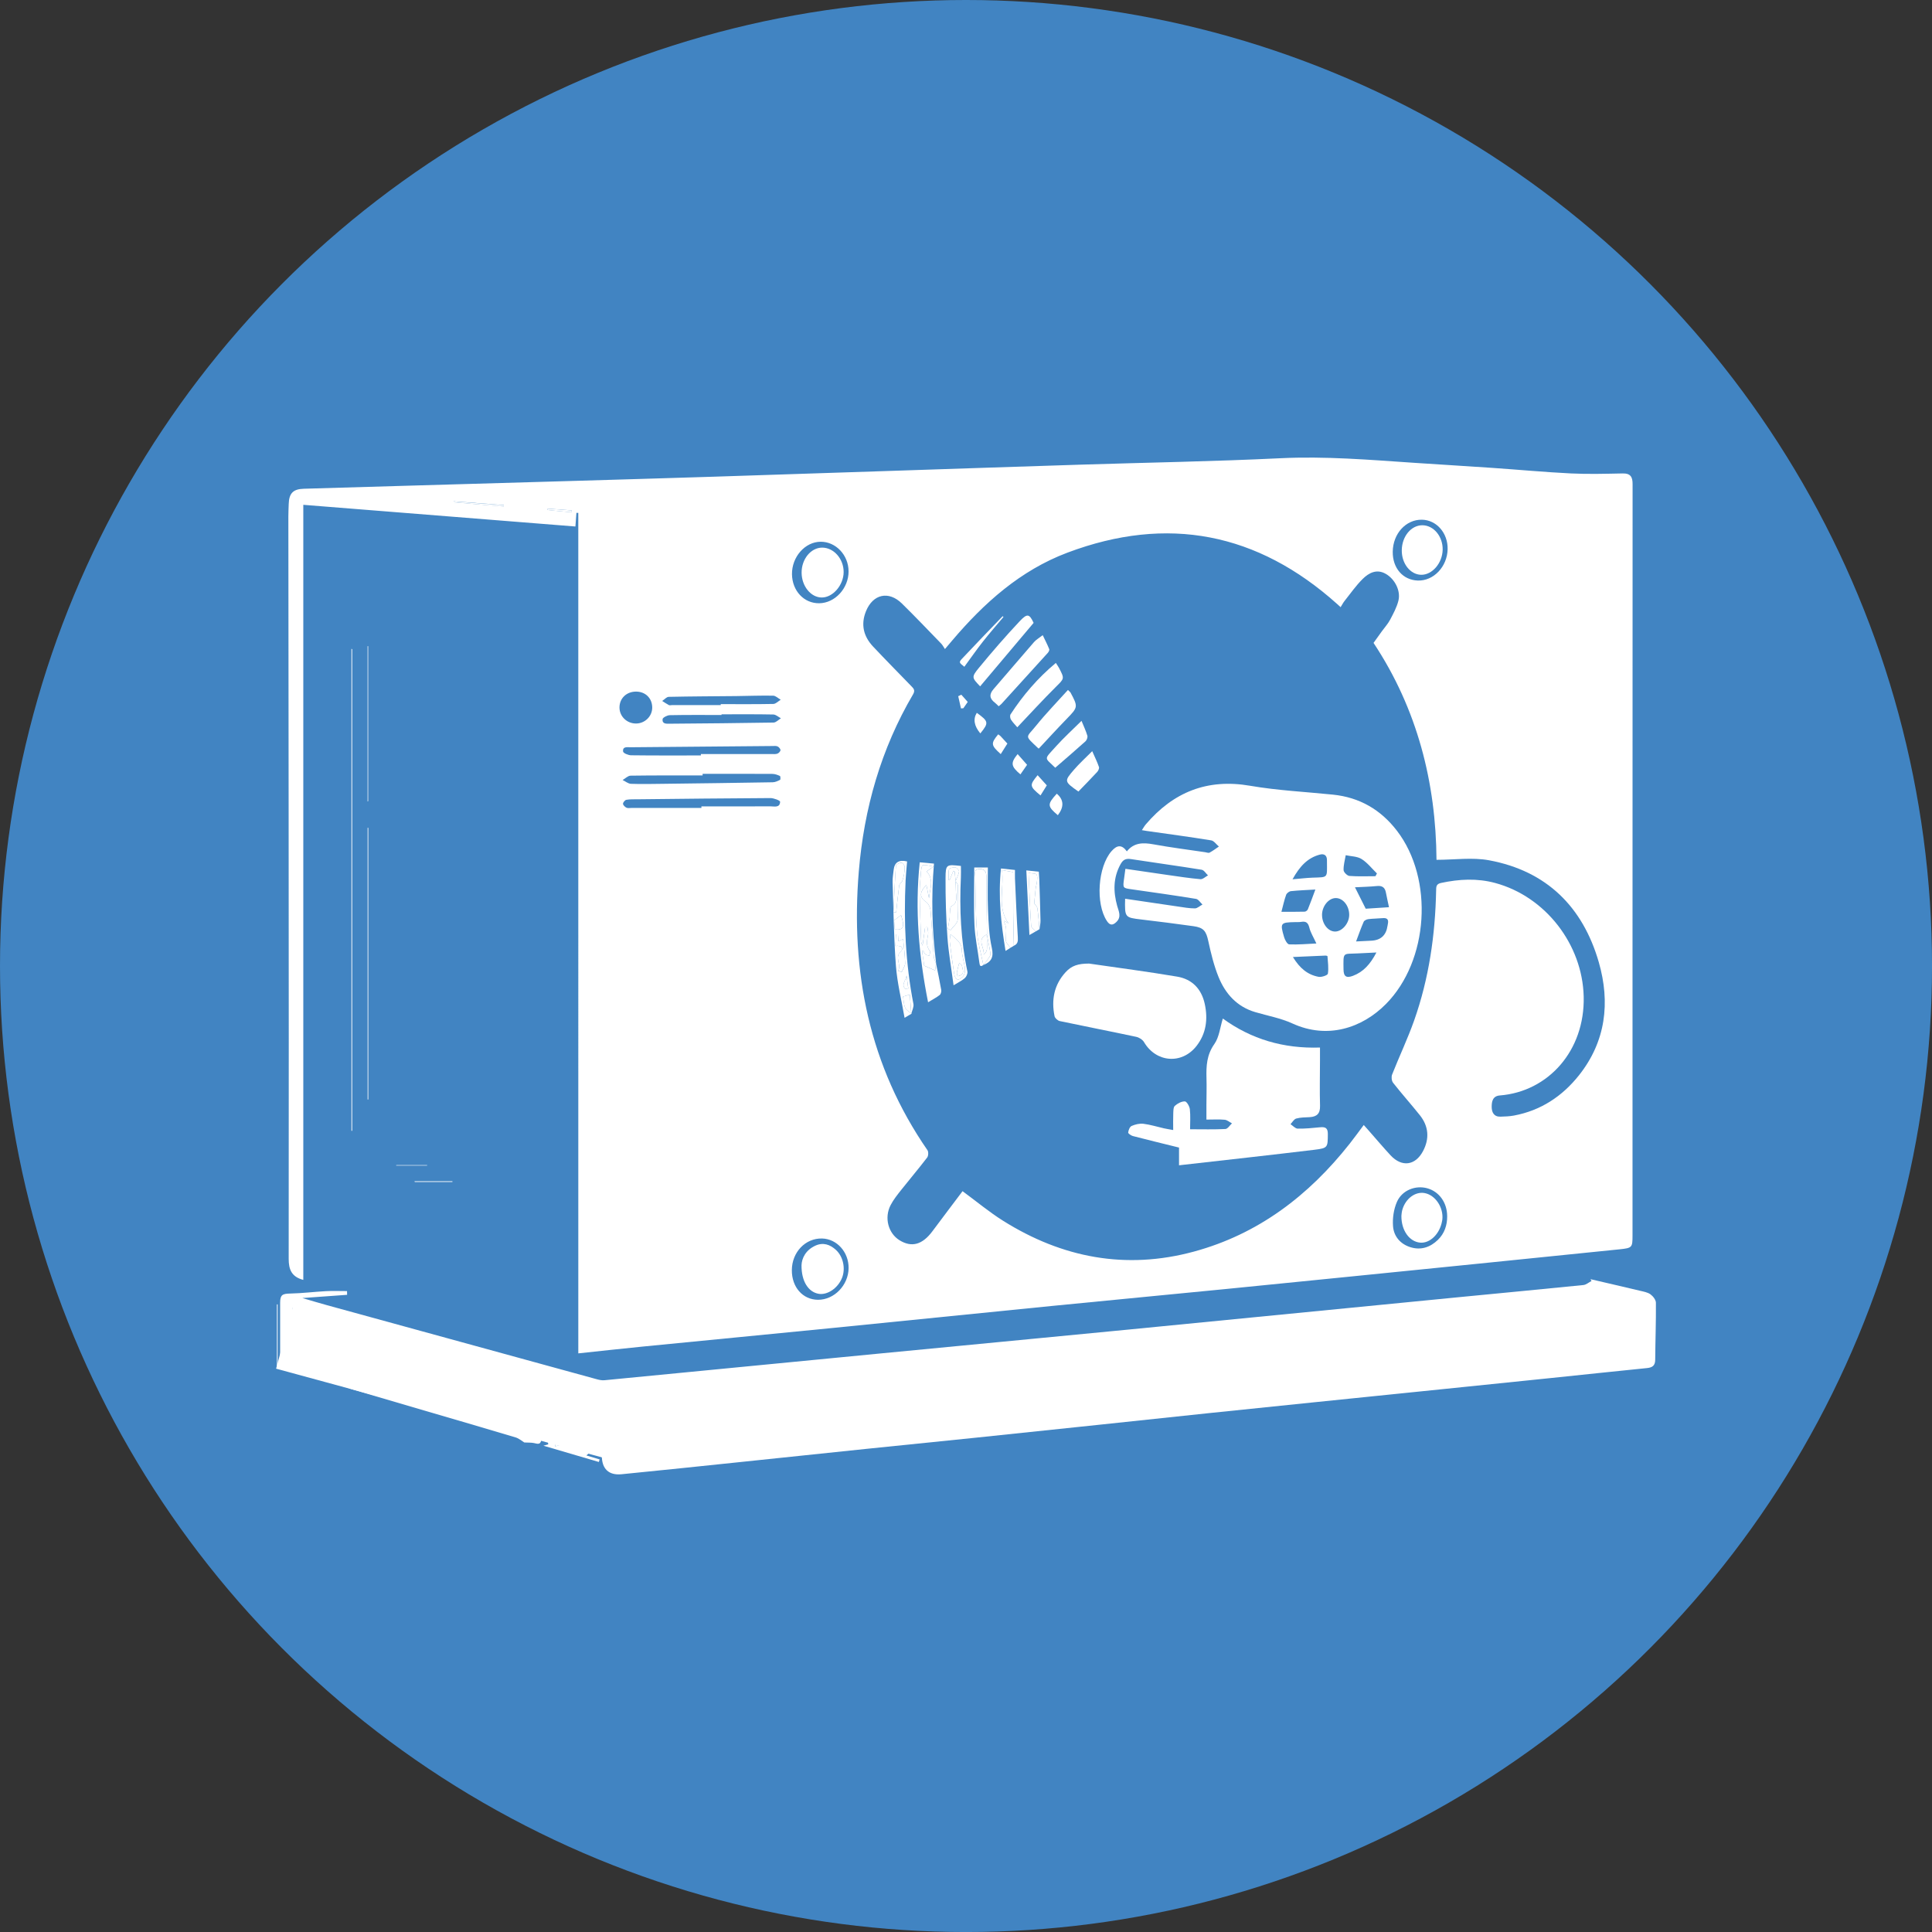 <svg xmlns="http://www.w3.org/2000/svg" id="Layer_2" data-name="Layer 2" viewBox="0 0 825.09 825.09"><rect x="0" y="0" width="825.09" height="825.09" fill="#333333" stroke="none"/><defs><style>      .cls-1 {        fill: #fff;      }      .cls-2 {        fill: #4184c2;      }    </style></defs><g id="Layer_1-2" data-name="Layer 1"><circle class="cls-2" cx="412.55" cy="412.55" r="412.55"></circle><g><path class="cls-1" d="m246.17,219.02c-.13,1.77-.26,3.54-.43,5.83-38.68-3.08-77.2-6.15-116.21-9.26v331.01c-5.04-1.32-6.24-4.48-6.24-8.98.07-62.61.02-125.22-.02-187.83-.03-43.02-.09-86.04-.12-129.06,0-1.82.09-3.64.15-5.45.14-4.6,1.85-6.41,6.42-6.55,14.32-.45,28.65-.85,42.97-1.26,23.2-.67,46.4-1.33,69.61-2.01,20.96-.62,41.91-1.22,62.87-1.89,26.41-.84,52.82-1.73,79.23-2.6,25.66-.85,51.32-1.72,76.98-2.53,28.44-.9,56.9-1.36,85.31-2.74,19.22-.94,38.25.67,57.35,1.96,11.1.75,22.2,1.39,33.3,2.16,11.2.77,22.38,1.82,33.59,2.37,7.36.36,14.75.14,22.13,0,3.38-.06,4.17,1.64,4.16,4.58-.03,64.21-.03,128.43-.03,192.64,0,42.7,0,85.41,0,128.11,0,5.24-.1,5.46-5.53,6.02-19.89,2.05-39.79,4.07-59.69,6.07-35.87,3.61-71.73,7.24-107.6,10.8-25.12,2.49-50.26,4.85-75.38,7.34-30.76,3.05-61.52,6.21-92.28,9.27-27.35,2.72-54.72,5.34-82.07,8.04-9.03.89-18.05,1.9-27.67,2.92V219.04c-.27,0-.54-.01-.8-.02Zm164.88,289.67c5.93,4.36,11.37,8.91,17.32,12.65,25.24,15.85,52.44,21.04,81.44,13.19,27.56-7.46,49.13-23.96,66.63-46.14,2.02-2.56,3.92-5.21,5.97-7.94.84.94,1.48,1.65,2.11,2.37,3.11,3.53,6.15,7.14,9.35,10.59,4.77,5.13,10.56,4.41,13.85-1.8,2.8-5.3,2.45-10.57-1.34-15.33-3.74-4.68-7.74-9.15-11.44-13.86-.64-.81-.81-2.53-.42-3.52,3.06-7.75,6.66-15.3,9.43-23.14,6.32-17.91,8.99-36.5,9.37-55.44.03-1.54-.04-2.79,2.08-3.24,7.75-1.66,15.43-2.08,23.17.02,21.48,5.81,37.23,26.25,37.77,48.49.56,23.17-15.19,40.61-35.81,42.24-3.06.24-3.49,2.59-3.48,4.86,0,2.28.9,4.28,3.74,4.2,1.92-.06,3.86-.12,5.74-.47,11.47-2.13,20.64-8.21,27.78-17.18,11.51-14.49,13.43-31.12,8.48-48.31-6.82-23.64-22.29-38.97-46.85-43.53-7.17-1.33-14.79-.2-22.46-.2-.23-32.91-8.17-64.41-26.89-92.64,1.31-1.83,2.42-3.39,3.55-4.95,1.19-1.65,2.6-3.18,3.54-4.96,1.38-2.62,2.84-5.31,3.54-8.15,1.04-4.21-1.52-9.22-5.45-11.45-3.87-2.19-7.21-.39-9.85,2.23-2.85,2.83-5.17,6.18-7.69,9.34-.62.78-1.08,1.69-1.7,2.68-.68-.61-1.06-.97-1.45-1.32-34-30.49-72.49-38.06-115.25-21.95-20.04,7.55-35.56,21.45-49.23,37.56-.86,1.02-1.73,2.04-3.05,3.6-.69-1.03-1.03-1.73-1.55-2.27-5.59-5.76-11.12-11.58-16.85-17.2-5.64-5.52-12.34-4.01-15.31,3.29-2.31,5.67-1.08,10.75,3.01,15.1,5.35,5.69,10.85,11.24,16.28,16.86.96.99,1.85,1.77.83,3.51-13.74,23.39-20.98,48.85-23.2,75.72-3.55,42.89,4.47,83.04,29.33,119.01.49.71.4,2.45-.14,3.15-3.58,4.67-7.39,9.16-11.04,13.77-1.65,2.09-3.36,4.21-4.57,6.55-2.8,5.42-.98,12.05,3.85,15.01,5.17,3.17,9.73,1.89,14.01-3.86,4.34-5.83,8.73-11.62,12.88-17.13Zm-110.99-178.24c0,.24,0,.48,0,.72-10.25,0-20.51-.06-30.76.09-1.14.02-2.27,1.21-3.4,1.86,1.18.56,2.35,1.57,3.55,1.62,4.59.17,9.18.05,13.78,0,15.59-.19,31.19-.39,46.78-.66,1.07-.02,2.17-.54,3.14-1.04.22-.12.18-1.54-.07-1.65-1.01-.46-2.14-.88-3.22-.88-9.93-.06-19.86-.04-29.8-.04Zm-.51,14.58c0-.22,0-.44,0-.65,9.83,0,19.66.02,29.48-.02,1.68,0,4.06.73,4.13-1.98.01-.5-2.7-1.56-4.15-1.55-18.91.09-37.82.32-56.72.52-1.6.02-3.23-.06-4.79.22-.6.11-1.44,1.1-1.43,1.68,0,.59.82,1.38,1.47,1.69.61.3,1.47.1,2.21.1,9.93,0,19.87,0,29.8,0Zm-.23-22.41c0-.2,0-.4,0-.6,10.05,0,20.09,0,30.14,0,.85,0,1.77.12,2.53-.16.58-.21,1.31-.97,1.32-1.5.02-.53-.66-1.31-1.22-1.58-.62-.3-1.46-.19-2.2-.18-20.2.17-40.4.34-60.6.53-1.42.01-3.47-.44-3.18,1.84.09.69,2.19,1.57,3.39,1.59,9.94.13,19.88.07,29.82.07Zm63.07-78.65c-.02-6.9-5.42-12.63-11.89-12.61-6.67.01-12.37,6.46-12.27,13.88.1,7.09,5.12,12.46,11.61,12.39,6.77-.07,12.58-6.38,12.56-13.66Zm.02,297.63c.08-6.87-4.99-12.53-11.36-12.68-7.1-.16-12.83,5.84-12.88,13.5-.05,7.29,4.65,12.62,11.15,12.67,6.93.05,13-6.21,13.09-13.5Zm255.62-22.26c-.02-5.73-3.41-10.46-8.5-11.87-4.97-1.38-10.75.79-12.95,5.81-1.38,3.16-1.94,7.01-1.66,10.46.34,4.25,3.08,7.51,7.35,8.87,4.51,1.44,8.52.08,11.8-3.1,2.8-2.72,4.01-6.25,3.97-10.18Zm.2-284.8c.15-6.9-4.75-12.5-11-12.59-6.82-.1-12.32,5.92-12.44,13.62-.11,7.03,4.31,12.14,10.69,12.36,6.75.23,12.59-5.91,12.75-13.39Zm-310.09,70.52c0,.1,0,.19,0,.29-7.37,0-14.74-.07-22.1.08-1.09.02-3.01,1.01-3.08,1.7-.22,2.16,1.7,1.95,3.19,1.94,14.74-.13,29.47-.23,44.21-.49,1.06-.02,2.09-1.18,3.14-1.82-1.08-.57-2.15-1.6-3.24-1.62-7.37-.15-14.74-.08-22.1-.08Zm-.34-3.93c0-.14,0-.28,0-.42,7.49,0,14.98.07,22.46-.08,1.06-.02,2.1-1.16,3.16-1.79-1.08-.61-2.15-1.72-3.24-1.74-5.24-.1-10.48.11-15.72.17-9.63.1-19.26.12-28.88.33-.94.02-1.85,1.15-2.78,1.76.96.6,1.88,1.25,2.88,1.77.33.17.84,0,1.27,0,6.95,0,13.91,0,20.86,0Zm-36.32-5.77c-4.03.07-6.96,2.97-6.92,6.86.04,3.78,3.2,6.8,7.1,6.77,3.84-.03,6.96-3.18,6.88-6.95-.08-3.97-3.02-6.75-7.06-6.68Zm-56.33-79.05l.04-.61c-7.15-.53-14.29-1.07-21.44-1.6l-.03.42c7.14.59,14.28,1.19,21.42,1.78Zm18.75.91c-.02.19-.03.38-.05.58,1.72.17,3.45.35,5.17.51,1.71.16,3.43.31,5.14.46.02-.27.03-.54.05-.81-3.44-.25-6.87-.49-10.31-.74Z"></path><path class="cls-1" d="m172.13,571.71c-6.26-1.76-12.52-3.52-18.79-5.27l.09.07c-9.43-2.65-18.86-5.3-28.43-7.99v26.94c-4.43-.1-5.35-.95-5.36-5.32-.03-7.92-.03-15.84,0-23.76.01-3.4.95-3.88,4.27-3.95,5.09-.1,10.17-.75,15.26-1.02,3-.16,6.02-.03,9.03-.03.01.53.03,1.06.04,1.59-6.24.45-12.49.9-19.12,1.38,3.7,1.08,7.13,2.12,10.59,3.07,38.43,10.56,76.87,21.12,115.32,31.65,1,.27,2.1.48,3.12.38,38.96-3.76,77.92-7.57,116.88-11.34,35.45-3.43,70.9-6.79,106.35-10.24,47.26-4.6,94.52-9.28,141.79-13.9,17.67-1.73,35.35-3.38,53.01-5.17,1.21-.12,2.33-1.13,3.49-1.72l-.4-.78c7.03,1.64,14.06,3.25,21.08,4.93,1.55.37,3.27.65,4.5,1.53,1.1.79,2.32,2.36,2.33,3.6.07,8.12-.24,16.25-.3,24.37-.02,2.52-1.25,3.31-3.52,3.53-13.83,1.39-27.65,2.87-41.47,4.3-15.53,1.61-31.05,3.19-46.58,4.78-17.97,1.84-35.94,3.67-53.91,5.51-15.21,1.56-30.41,3.11-45.61,4.7-15.41,1.61-30.82,3.28-46.24,4.9-17.64,1.86-35.29,3.72-52.94,5.55-15.63,1.62-31.26,3.17-46.89,4.79-17.75,1.84-35.5,3.73-53.26,5.57-17.01,1.77-34.02,3.57-51.04,5.24-5.47.54-8.41-2.35-8.4-7.89.02-8.13.04-16.27.2-24.4.04-1.86-.53-2.71-2.34-3.09-2.82-.59-5.59-1.38-8.38-2.09,0,0,.1.07.1.07-14.98-4.2-29.94-8.44-44.93-12.59-9.86-2.73-19.76-5.34-29.64-8,0,0,.11.08.11.08Z"></path><path class="cls-1" d="m211.4,591.67c1.73-4.75,5.8-6.86,10.51-5.51,5.75,1.64,11.52,3.2,17.26,4.85.67.19,1.23.76,1.84,1.16-.16.34-.33.68-.49,1.01-2.71-.89-5.5-1.59-8.1-2.74-1.89-.84-3.45-1.08-4.01,1.11-.33,1.28.34,2.81.57,4.23.3-.06.6-.13.89-.19.43-1.34.85-2.68,1.53-4.82.56,1.24,1.18,1.97,1.01,2.33-1.66,3.52.94,4.92,3.01,6.8.85.77,1.22,2.24,1.4,3.46.04.28-1.57.81-2.6,1.31-.1,2.68,2.04,4.55,6.74,5.46-.73.25-1.44.52-2.16.78,2.02,2-.8,2.48-1.16,3.73-.27.93-.38,1.9-.6,3.05,1.56-.39,2.62-.75,3.71-.91,1.71-.26,3.44-.4,5.17-.55.38-.03.83,0,1.14.18,2.22,1.3,6.51.38,7.98-1.75l-.13-.03.12-.09c.52,2.31,1.03,4.63,1.55,6.94l-1.45.14c.09-1.18.18-2.36.34-4.54-2.12,1.89-3.6,3.2-5.04,4.49,1.77.53,3.71,1.12,5.65,1.7l-.33,1.09c-7.59-2.23-15.18-4.46-23.67-6.95,1.32-.37,1.79-.49,2.05-.57-.35-2.68-.71-5.36-1.06-8.04-.13-.07-.26-.13-.39-.2-.51,2.06-1.18,4.1-1.48,6.19-.35,2.48-1.78,1.75-3.27,1.47-1.12-.21-2.28-.14-4.02-.23-.84-.5-2.2-1.71-3.79-2.19-12.79-3.85-25.61-7.55-38.43-11.31-10.65-3.12-21.3-6.26-32.87-9.66,2.24-.79,3.63-1.29,5.04-1.79-.9-1.75-.95-1.19-2.24-1.31-1.22-.11-3.01-1.38-3.33-2.49-.55-1.91-.15-4.1-.15-5.84,3.46-1.68,6.7-3.26,10.41-5.06-.36,3.48-.52,5.94-.9,8.36-.14.86-.74,1.68-1.23,2.45-.46.74-1.04,1.4-1.57,2.1.88.59,1.75,1.17,2.47,1.65,1.68-2.23,3.05-4.05,5.05-6.71,1.15,1.67,2.31,2.86,2.87,4.28.84,2.1.95,4.67,5.01,3.68-.88,1.5-1.34,2.28-1.81,3.08,3.47,1.81,6.92,3.62,10.37,5.42.27-.41.55-.82.82-1.23-1.33-1.15-2.65-2.3-4.56-3.96,3.63.28,6.79-.67,8.26,3.55.28-.19.56-.37.84-.56.34-1.4.68-2.81,1.15-4.76.6,1.38,1.05,2.42,1.59,3.67,1.86-.47,3.67-1,5.52-1.29.17-.03,1.02,1.64.8,2.23-.66,1.7-.55,2.5,1.47,2.89,3.13.61,6.21,1.52,9.29,2.61,1.01-1.07,1.94-2.35,4.2-.89,1.37.88,6.03-4.02,6.2-6.27.04-.5,0-1,0-1.69,2.02.86,3.8,1.62,5.52,2.36-.55,1.82-.86,3.38-1.52,4.77-.3.63-1.22,1.15-1.97,1.36-2.51.7-5.05,1.28-7.6,1.8-1.3.26-2.64.29-3.93.97,3.8-.52,7.41,3.14,11.36.22,1.18-.87,3.04-.82,4.47-1.92,2.24.16,4.48.31,6.9.48v2.61c-3.64.22-4.39.98-3.35,3.36,1.26-1.84,6.91.08,3.98-5.31.63.6,1.25,1.21,1.88,1.81.8-1.71,1.68-3.38,2.34-5.14.2-.54-.05-1.52-.46-1.93-.41-.41-1.49-.71-1.92-.45-1.58.95-3.02,2.14-4.44,3.19-1.39-.87-2.63-1.64-4.3-2.68,1.38-.7,2.51-1.28,4.13-2.11-1.86-1.11-3.54-1.94-5.03-3.05-.91-.68-1.51-1.77-2.25-2.68,1.01-.42,2.02-.83,3.81-1.57-1.58-.72-2.93-1.33-3.93-1.78-2.15,2.01-4.11,3.83-6.07,5.66-.21-1.09-.42-2.18-.63-3.27Zm13.34-1.72l-.98.46c-.16,1.19-.33,2.37-.5,3.64,1.05.35,1.98.65,3.35,1.1-.75-2.09-1.31-3.65-1.87-5.2Zm-32.67,13.71c-1.15-1.94-1.96-3.32-2.78-4.7-.23.15-.47.3-.7.46.9,1.36-.99,4.34,3.48,4.25Z"></path><path class="cls-1" d="m133.56,577.13c1.91.17,2.72,1.08,2.5,3.1-.09.82.56,1.72.87,2.58,0,0-.06-.18-.06-.18,1.03,3.24,4.17,3.89,7.81,1.61.29.75.59,1.51.87,2.25-1.97,1.48-6.28-1.23-5.75,3.6-3.42-.93-6.84-1.86-10.26-2.79.03-.24.06-.49.1-.73h5.44c0-.25,0-.51-.01-.76-3.09-.85-6.18-1.7-9.23-2.53v-22.97c.22-.04.43-.07.65-.11.27.97.42,1.99.85,2.89.55,1.14,1.36,2.15,1.98,3.25.41.73,1,1.56.92,2.27-.05.42-1.26.7-2.68,1.4.4,1.73,1.11,4.04,1.42,6.41.16,1.23-.38,2.56-.73,4.56,2.06-1.5,3.72-2.71,5.38-3.92,0,0-.07.08-.07.08Z"></path><path class="cls-1" d="m176.16,584.01c-.63-.54-1.19-1.21-1.9-1.6-1.66-.9-2.47-1.83.03-3.45-2.7-.3-3.91.09-3.32,2.64.11.47-.59,1.13-.91,1.69-.43-.5-1.32-1.2-1.21-1.48,1.56-3.66-1.43-5.58-2.94-8.06-.58-.96-1.17-1.91-1.88-3.06,2.96.37,5.54.7,8.11,1.01,0,0-.11-.08-.11-.08,2.11.8,4.22,1.64,6.36,2.4,1.9.67,3.92,1.15,3.96,3.75-.79-.43-1.59-.86-2.38-1.29-.4,1.7-.9,3.4-1.11,5.12-.03.25,1.41,1.09,1.93.92,1.55-.51,4.02-.28,3.48-3.16-.2,1.83-.51,3.65-.58,5.49-.07,1.68,0,3.39.23,5.05.28,2.06-.24,3.47-2.58,4.3v-5.71l-.09.04c1.79-2.65,1.31-3.93-1.73-4.4-1.13-.17-2.29-.14-3.43-.2,0,0,.09.06.09.06Z"></path><path class="cls-1" d="m150.4,277.24v205.68c-.1,0-.2,0-.31,0v-205.83c.1.05.2.1.31.15Z"></path><path class="cls-1" d="m255.03,614.54s-.12.09-.12.09c-.14,0-.28-.02-.41-.07.1-1.73.2-3.47.3-5.2.07-1.23.17-2.47.21-3.7.04-1.09.03-2.18.04-3.27-1.15.05-2.4-.17-3.43.21-2.29.84-3.29.28-3.21-2.02.04-.93-.19-1.87-.3-2.81-.88.57-1.77,1.13-2.65,1.7-.43.28-.86.58-1.29.87-.4-.3-.81-.6-1.21-.89,1.14-2.44.81-5.62,3.64-7.2,0,0-.1-.07-.11-.08,1.87,1.18,3.76,2.37,5.87,3.71,3.54-1.29,3.91-1.02,3.9,3.22,0,4.03.09,8.07-.06,12.1-.04,1.13-.76,2.24-1.17,3.36Z"></path><path class="cls-1" d="m157,469.55v-116.01c.09,0,.19,0,.28,0v116.01h-.28Z"></path><path class="cls-1" d="m255.05,614.66c-1.48,2.13-5.76,3.05-7.98,1.75-.31-.18-.76-.22-1.14-.18-1.73.15-3.46.29-5.17.55-1.09.16-2.15.52-3.71.91.22-1.15.33-2.12.6-3.05.36-1.25,3.18-1.73,1.16-3.73.72-.26,1.43-.53,2.16-.78,1.92.8,3.84,1.6,5.75,2.39,2.36,2.34,5.16,2.96,8.32,2.14Z"></path><path class="cls-1" d="m255.05,614.66c-3.17.82-5.97.2-8.32-2.14.93.09,1.86.17,2.57.24.27-1.39.51-2.61.67-3.42-3.02-4.45-7.72-1.5-11.52-2.45-.02-.47-.05-.93-.07-1.4,1.08-.17,2.19-.25,3.25-.53.92-.25,1.77-.73,2.65-1.1,0,0-.09.08-.09.08.83.18,1.65.35,2.48.55,5.42,1.31,5.34,1.33,6.1,6.72.16,1.18,1.16,2.24,1.77,3.35.13.06.27.08.41.07,0,0,.13.03.13.03Z"></path><path class="cls-1" d="m187.31,576.52c4.34,1.2,8.69,2.4,12.54,3.46-.08,1.36-.21,2.34-.18,3.31.06,1.71-.17,2.79-2.34,1.92-1.07-.43-2.33-.37-3.86-.58.29-1.73.6-3.5.9-5.28-.2-.1-.39-.21-.59-.31-.8,1.09-1.6,2.18-3.1,4.21.91-4.1-.29-5.92-3.88-5.79.17-.31.34-.63.51-.94Z"></path><path class="cls-1" d="m156.99,342.29v-66.34c.08,0,.16,0,.24,0v66.2c-.08.05-.16.09-.24.14Z"></path><path class="cls-1" d="m184.27,579.37c.54,2.88-1.93,2.66-3.48,3.16-.52.17-1.96-.67-1.93-.92.22-1.73.71-3.42,1.11-5.12.79.43,1.58.86,2.38,1.29.64.53,1.28,1.06,1.92,1.59Z"></path><path class="cls-1" d="m153.35,566.44c.97.85,2.55,1.56,2.77,2.56.4,1.87.19,3.9-2.54,4.41-.94.18-1.72,1.23-3.4,2.5.7-1.63,1.04-2.46,1.41-3.28.48-1.07.98-2.13,1.47-3.2-1.06-.49-2.13-.97-3.19-1.46,0,0,.07.09.07.09,1.17-.52,2.34-1.03,3.51-1.55,0,0-.1-.08-.1-.08Z"></path><path class="cls-1" d="m211.4,591.67c.21,1.09.42,2.18.63,3.27,0,0,.1-.09.1-.09-2.27.65-4.55,1.29-6.82,1.94.11-1.36.21-2.73.32-4.09.81.16,1.71.15,2.41.51,1.91.98,3.06.61,3.45-1.58l-.09.04Z"></path><path class="cls-1" d="m149.87,567.98c-.4.31-.96.97-1.19.87-3.31-1.44-6.58-2.98-9.74-4.84,3.28.84,7.3-.58,9.56,3.43.2.36.94.42,1.44.63,0,0-.07-.08-.07-.08Z"></path><path class="cls-1" d="m118.58,557.05v26.52c-.11,0-.21,0-.32,0v-26.52h.32Z"></path><path class="cls-1" d="m205.31,596.79c2.27-.65,4.55-1.29,6.82-1.94.1,1.17.2,2.35.3,3.53-1.01-.04-2.05-.26-3.02-.09-1.25.21-2.45.73-3.96,1.21-.05-.91-.09-1.8-.14-2.7Z"></path><path class="cls-1" d="m208,586.78c-.11,0-.25.04-.31-.01-1.03-.89-2.06-1.8-3.08-2.7,1.05-.7,2.1-1.39,3.12-2.07,1.24,1.4,2.19,2.47,3.26,3.69-1.09.4-2.05.75-3.02,1.12-.01.01.02-.03.02-.03Z"></path><path class="cls-1" d="m242.97,599.43c.4.3.81.6,1.21.89,0,1.2,0,2.4,0,3.6,0,0,.09-.08.09-.08-1.41-.14-2.82-.28-4.18-.41q-.16-5.01,2.89-4Z"></path><path class="cls-1" d="m144.69,584.24c-3.64,2.28-6.78,1.63-7.81-1.61,2.67.3,5.69-1,7.82,1.73v-.12Z"></path><path class="cls-1" d="m197.17,589.43c-1.84.48-3.68.97-5.53,1.42-.16.04-.38-.14-.78-.31.23-2.34,1.66-3.16,3.82-3.01.94.07,1.87.4,2.8.61-.11.43-.21.85-.32,1.28Z"></path><path class="cls-1" d="m133.64,577.06c-1.41-.84-2.82-1.67-4.57-2.71,1.3-1.21,2.18-2.03,3.08-2.86.86.79,1.63,1.5,2.44,2.24-.35,1.17-.68,2.29-1.01,3.41,0,0,.07-.07.07-.07Z"></path><path class="cls-1" d="m211.5,591.63c-.39,2.19-1.54,2.56-3.45,1.58-.71-.36-1.6-.35-2.41-.51.79-1.96,1.57-3.93,2.37-5.9,0-.01-.02.03-.01.02.63.98,1.25,1.97,1.89,3.01-.14.47-.34,1.17-.54,1.87.72-.02,1.44-.04,2.17-.06Z"></path><path class="cls-1" d="m167.64,590.8c.94-1.12,1.33-1.91,1.97-2.29.98-.58,2.13-.88,3.21-1.3.12.57.53,1.43.29,1.67-.85.89-1.85,1.68-2.92,2.28-.41.23-1.16-.14-2.55-.37Z"></path><path class="cls-1" d="m160.65,573.74c1.11,3.04,2.22,6.08,3.33,9.12-.42.15-.84.3-1.26.45-1.09-3.05-2.18-6.09-3.28-9.14.4-.14.8-.29,1.21-.43Z"></path><path class="cls-1" d="m181.33,588.5c-2.26-.82-4.51-1.64-7.45-2.7,1.12-.88,1.7-1.33,2.29-1.79,0,0-.09-.06-.09-.06,1.73.86,3.47,1.72,5.36,2.66-.05.45-.12,1.2-.2,1.94,0,0,.09-.04.09-.04Z"></path><path class="cls-1" d="m144.7,584.36c-2.13-2.73-5.15-1.43-7.82-1.73,0,0,.06.18.06.18,1.04-1.16,2.08-2.31,3.28-3.65,1.63,1.53,3,2.83,4.37,4.13,0,0,0-.18,0-.18.04.42.08.83.12,1.25Z"></path><path class="cls-1" d="m177.01,504.48h16.2c0,.1,0,.19,0,.29h-16.07l-.13-.29Z"></path><path class="cls-1" d="m238.6,599.17c-1.15-.39-2.3-.78-4.2-1.42,1.52-1.05,2.45-1.69,3.71-2.56.5,1.32.91,2.38,1.31,3.44-.27.18-.55.36-.82.54Z"></path><path class="cls-1" d="m182.4,497.79h-13.19c0-.07,0-.14,0-.21h13.19c0,.07,0,.14,0,.21Z"></path><polygon class="cls-1" points="144.58 583.12 144.59 583.3 144.74 583.28 144.58 583.12"></polygon><path class="cls-1" d="m215.14,216.34c-7.14-.59-14.28-1.19-21.42-1.78l.03-.42c7.15.53,14.29,1.07,21.44,1.6l-.04.61Z"></path><path class="cls-1" d="m233.89,217.24c3.44.25,6.87.49,10.31.74-.02.27-.03.54-.05.81-1.71-.15-3.43-.3-5.14-.46-1.73-.16-3.45-.34-5.17-.51.02-.19.03-.38.05-.58Z"></path><path class="cls-1" d="m224.74,589.95c.56,1.56,1.12,3.11,1.87,5.2-1.37-.45-2.3-.76-3.35-1.1.17-1.27.34-2.46.5-3.64l.98-.46Z"></path><path class="cls-1" d="m192.07,603.66c-4.47.09-2.58-2.89-3.48-4.25.23-.15.47-.3.7-.46.82,1.38,1.63,2.76,2.78,4.7Z"></path><path class="cls-1" d="m181.24,588.54c.07-.74.15-1.48.2-1.94-1.89-.94-3.63-1.8-5.36-2.66,1.14.06,2.3.02,3.43.2,3.05.47,3.53,1.75,1.73,4.4Z"></path><path class="cls-1" d="m244.17,603.93c0-1.2,0-2.4,0-3.6.43-.29.85-.59,1.29-.87.88-.57,1.77-1.14,2.65-1.7.11.94.34,1.88.3,2.81-.09,2.3.92,2.86,3.21,2.02,1.03-.38,2.28-.16,3.43-.21-.01,1.09,0,2.18-.04,3.27-.05,1.24-.14,2.47-.21,3.7-.1,1.73-.2,3.47-.3,5.2-.61-1.11-1.6-2.17-1.77-3.35-.76-5.39-.67-5.41-6.1-6.72-.82-.2-1.65-.37-2.48-.55Z"></path><path class="cls-1" d="m480.5,383.82c7.51,1.11,14.99,2.23,22.46,3.31,2.43.35,4.88.82,7.32.81,1.08,0,2.16-1.07,3.25-1.65-.91-.83-1.73-2.24-2.76-2.41-9.07-1.48-18.18-2.77-27.29-4.06-3.99-.56-4-.5-3.43-4.57.17-1.26.34-2.52.57-4.21,6.06.89,12.04,1.78,18.03,2.63,4.66.66,9.31,1.39,14,1.8,1.03.09,2.16-1.05,3.24-1.62-.89-.83-1.69-2.24-2.69-2.41-10.03-1.62-20.1-2.99-30.14-4.54-2.2-.34-3.41.15-4.55,2.24-3.14,5.76-3.08,11.61-1.41,17.7.62,2.27,1.97,4.67-.31,6.89-1.59,1.55-2.81,1.53-4.09-.43-4.89-7.46-3.87-23.09,2.01-29.81,2.41-2.75,4.45-2.79,6.53.1,3.01-3.75,6.89-3.82,11.25-3.02,7.36,1.35,14.79,2.28,22.2,3.38.63.09,1.42.43,1.88.18,1.39-.74,2.66-1.71,3.98-2.6-1.1-.91-2.09-2.45-3.31-2.64-9.18-1.49-18.41-2.72-27.62-4.03-.52-.07-1.04-.17-1.96-.33.64-.96,1.08-1.77,1.66-2.45,11.77-13.79,26.24-19.66,44.54-16.51,11.67,2.01,23.58,2.59,35.38,3.79,11.38,1.16,20.43,6.41,27.36,15.44,15.81,20.61,13.57,55.53-4.72,73.99-10.19,10.29-24.98,15.14-39.91,8.31-5-2.29-10.59-3.29-15.91-4.86-7.81-2.31-12.74-7.82-15.66-15.01-1.99-4.9-3.25-10.15-4.38-15.34-.9-4.17-1.92-5.73-6.29-6.34-7.41-1.04-14.84-1.98-22.27-2.86-7.09-.84-7.14-.84-6.96-8.87Zm84.1,6.94c0,3.76,2.56,7.04,5.53,7.07,3.02.03,6.04-3.47,6.07-7.07.04-3.9-2.63-7.25-5.75-7.23-3.05.02-5.86,3.48-5.86,7.22Zm-2.42,12.17c-1.24-2.7-2.48-4.64-3-6.75-.52-2.13-1.44-2.83-3.49-2.48-.83.14-1.7.08-2.55.1-6.33.13-6.54.35-4.72,6.5.34,1.16,1.37,2.98,2.15,3.01,3.75.16,7.53-.19,11.61-.38Zm-14.93-13.54c3.83,0,6.89.04,9.94-.05.48-.01,1.18-.55,1.36-1.02,1.11-2.72,2.1-5.49,3.2-8.43-3.52.21-7,.33-10.45.69-.75.08-1.79.88-2.04,1.58-.81,2.25-1.31,4.61-2.01,7.23Zm31.41-10.46c1.59,3.18,3.01,6.01,4.59,9.15,2.99-.19,6.24-.4,9.94-.64-.49-2.33-.94-4.27-1.31-6.23-.4-2.16-1.54-3.04-3.8-2.82-3.17.31-6.37.38-9.42.54Zm.48,23.13c2.45-.12,4.46-.23,6.46-.32q6.08-.27,6.96-6.34c.05-.32.11-.63.17-.95.38-1.91-.49-2.51-2.29-2.34-2.02.18-4.06.17-6.07.42-.71.09-1.73.55-1.98,1.12-1.15,2.59-2.07,5.28-3.26,8.42Zm-26.98,6.65c2.97,4.89,6.38,7.61,10.98,8.46,1.26.23,3.84-.66,3.95-1.34.39-2.42-.01-4.98-.17-7.48,0-.11-.57-.27-.87-.25-4.33.17-8.65.37-13.9.61Zm-.16-33.19c3.5-.29,6.02-.61,8.54-.7,6.79-.22,6.18.23,6.16-6.76,0-.21,0-.43,0-.64.04-2.19-1.24-2.94-3.11-2.43-5.26,1.42-8.57,5.08-11.6,10.53Zm35.81,31.26c-3.21.16-5.61.27-8,.39-6.45.32-6.13-.77-6.04,6.86.04,3.02,1.2,3.79,4.09,2.69,4.4-1.68,7.33-4.92,9.95-9.93Zm-.4-32.58c.21-.39.42-.79.63-1.18-2.16-2.1-4.07-4.6-6.56-6.16-1.86-1.17-4.48-1.13-6.77-1.63-.35,2.13-1,4.27-.91,6.38.04.89,1.56,2.4,2.49,2.47,3.68.29,7.41.12,11.11.12Z"></path><path class="cls-1" d="m501.03,482.57c0-2.55-.07-4.76.03-6.96.05-1.15,0-2.73.68-3.34,1.14-1.03,2.85-1.94,4.29-1.9.76.02,1.97,2.08,2.11,3.32.32,2.82.1,5.7.1,8.58,5.32,0,10.21.14,15.09-.11.97-.05,1.87-1.57,2.8-2.41-1.03-.54-2.03-1.44-3.1-1.54-2.42-.23-4.88-.07-7.81-.07,0-1.98,0-4.08,0-6.18.02-3.85.14-7.7.03-11.55-.14-5.14.09-9.92,3.35-14.52,2.09-2.96,2.46-7.15,3.63-10.9,12.08,8.78,25.83,12.9,41.49,12.38,0,1.9,0,3.77,0,5.64-.01,6.42-.17,12.84.02,19.25.1,3.34-1.37,4.66-4.44,4.84-1.92.11-3.9.08-5.72.59-.97.27-1.65,1.57-2.45,2.41,1.02.67,2.03,1.88,3.06,1.9,3.2.06,6.41-.27,9.6-.58,2.25-.22,3.3.33,3.28,2.9-.05,5.65.06,6.01-5.64,6.7-19.18,2.32-38.38,4.42-57.91,6.64v-7.57c-6.72-1.66-13.22-3.24-19.7-4.92-.79-.21-2.06-1.07-2.01-1.52.11-1.01.68-2.45,1.46-2.79,1.54-.67,3.4-1.13,5.04-.93,2.95.36,5.84,1.28,8.76,1.94,1.12.25,2.26.42,3.97.73Z"></path><path class="cls-1" d="m465.04,411.5c12.57,1.83,25.18,3.47,37.7,5.59,6.36,1.07,10.38,5.24,11.77,11.65,1.4,6.47.64,12.61-3.51,17.94-6.26,8.03-17.29,7.11-22.43-1.63-.62-1.06-2.11-2-3.35-2.26-10.86-2.32-21.77-4.43-32.63-6.73-.88-.19-2.06-1.25-2.23-2.09-1.42-6.97-.21-13.4,4.73-18.79,2.56-2.8,5.35-3.66,9.95-3.67Z"></path><path class="cls-1" d="m426.5,301.61c-.66-.62-1.09-1.11-1.59-1.49-2.33-1.74-2.55-3.59-.6-5.83,5.79-6.68,11.49-13.43,17.3-20.1.88-1.01,2.12-1.7,3.7-2.93,1.06,2.23,2.02,4.06,2.78,5.97.16.4-.25,1.2-.63,1.61-6.57,7.28-13.17,14.53-19.77,21.77-.28.3-.63.54-1.19,1Z"></path><path class="cls-1" d="m450.92,283.12c.66,1.04,1.04,1.56,1.33,2.11,2.47,4.7,2.29,4.52-1.41,8.2-5.49,5.45-10.7,11.17-16.39,17.16-.69-.81-1.83-1.94-2.69-3.25-.37-.57-.52-1.74-.19-2.26,5.3-8.15,11.56-15.46,19.34-21.96Z"></path><path class="cls-1" d="m399.74,411.45c.76,3.76,1.57,7.5,2.22,11.28.12.7-.15,1.81-.66,2.2-1.46,1.13-3.13,2-4.95,3.1-3.92-19.71-5.7-39.44-3.56-59.77,2.19.2,3.95.36,6.08.56-1.23,14.44-.83,28.61.93,42.72-.35-.99-.93-1.95-1.01-2.94-.5-6.59-.79-13.2-1.39-19.78-.12-1.32-.96-3.03-2.02-3.72-2.61-1.7-2.9-4.15.28-7.08.42,2.13.75,3.86,1.09,5.58.26-3.87,2.36-7.86-1.03-11.42.74-.53,1.47-1.06,2.97-2.14-2.1-.3-3.5-.85-4.6-.5-.55.18-.7,2.01-.8,3.11-.26,3-.58,6.02-.54,9.02.1,6.87.4,13.74.64,20.6.01.3.22.59.61,1.56.43-3.11.75-5.44,1.08-7.77.33-.02.66-.03.99-.05.11,1.04.47,2.12.29,3.1-.46,2.49-1.03,4.88.83,7.13.26.32-.21,1.25-.34,1.9-.55-.16-1.21-.19-1.61-.53-.45-.38-.66-1.05-.97-1.59-.16.06-.32.13-.48.19.33,2.27.66,4.55.9,6.2,2.01.88,3.42,1.5,4.66,2.04.09-.7.24-1.84.39-2.99Z"></path><path class="cls-1" d="m389.29,432.91c-.8.47-1.6.94-2.98,1.76-1.32-7.66-3.13-14.85-3.69-22.14-.91-11.92-1.03-23.91-1.42-35.87-.05-1.7.26-3.41.44-5.1q.52-4.93,5.75-3.67c-.21,2.67-.51,5.4-.64,8.15-.81,17.69-.06,35.28,3.34,52.71.25,1.31-.59,2.83-.92,4.26-.2-2.79-.41-5.58-.6-8.28-1.06.32-1.95.58-2.93.88.32,1.76.33,3.45.97,4.84.46,1.02,1.76,1.65,2.69,2.46Zm-7.74-43.31c.39,0,.78.01,1.17.02.42-3.82.79-7.65,1.3-11.46.08-.58.77-1.08,1.17-1.62.81-1.88,1.16-4.09,1.18-6.31,0-.64-.94-1.8-1.45-1.8-.8,0-2.25.74-2.29,1.25-.48,6.63-.75,13.27-1.08,19.91Zm1.98,24.96c.52.19,1.04.37,1.56.56.52-1.25,1.48-2.51,1.46-3.75-.06-3.38-.53-6.75-.86-10.32-.75.34-1.35.62-2.03.94-.07-1.13-.12-2.05-.17-2.98-.27,0-.55,0-.83,0-.08,1.59-.17,3.18-.26,5.01,2.41-.42,3.8.88,2.34,2.27-2.93,2.8.46,5.71-1.21,8.29Zm-1.41-17.62c3.77.35,4.38-1.07,2.68-6.13-.9.69-1.79,1.37-2.94,2.24.06.94.16,2.3.27,3.88Zm5.05,19.64c-.15,1.89-2.45,3.97-.57,5.68.43-.04.86-.08,1.29-.13l-.72-5.56Z"></path><path class="cls-1" d="m456.08,294.65c.91.89,1.01.95,1.06,1.04,3.32,6.16,3.23,6.36-1.46,11.18-4.08,4.19-8.02,8.52-12.02,12.79-.09-.03-.21-.04-.28-.1-5.98-5.73-5.27-4.24-.91-9.64,4.24-5.26,8.99-10.12,13.61-15.26Z"></path><path class="cls-1" d="m418.58,293.11c-3.56-3.72-3.8-3.92-.4-8.05,5.54-6.74,11.28-13.35,17.25-19.71,3.33-3.55,4.19-3.16,5.99.66-7.69,9.12-15.21,18.06-22.84,27.1Z"></path><path class="cls-1" d="m410.37,369.83c0,1.73.07,3.31-.01,4.88-.65,13.5-.03,26.91,2.78,40.18.18.84-.39,2.19-1.07,2.8-1.24,1.11-2.81,1.84-4.83,3.09-.94-7.17-2.14-13.79-2.62-20.47-.6-8.41-.85-16.87-.81-25.31.03-5.88.36-5.88,6.55-5.18Zm-2.29,6.44c.53-1.34,1.27-2.64,1.49-4.03.09-.53-.94-1.7-1.58-1.79-.89-.13-2.57.31-2.7.81-.37,1.46-.13,3.07-.13,4.63.14-.03.28-.06.42-.09.52-1.3,1.03-2.59,1.55-3.89l.59.35c.12,1.34.24,2.68.37,4.02.05,1.35.15,2.69.14,4.04-.02,2.38,1.18,5.03-1.93,6.71-.67.36-.51,2.28-.69,3.49-.06.42.05.86-.01,1.28-.24,1.64-.52,3.27-.79,4.9.4.16.8.32,1.2.49,1.04-1.45,2.86-2.85,2.98-4.37.38-4.86.16-9.78.07-14.67-.01-.63-.65-1.24-.98-1.87Zm-2.15,22.7c-.16,1.43-.43,2.34-.32,3.21.56,4.55,1.14,9.1,1.87,13.63.45,2.8,1.82,3.28,3.74,1.24.72-.77.99-2.31.87-3.43-.28-2.65-1.25-5.24-1.33-7.88-.1-3.27-2.36-4.59-4.82-6.77Z"></path><path class="cls-1" d="m450.65,327.87c-4.7-4.61-4.93-3.25.33-9.13,3.33-3.71,7.05-7.07,10.9-10.89.92,2.26,1.87,4.25,2.49,6.34.2.68-.24,1.89-.8,2.4-4.19,3.78-8.49,7.45-12.92,11.29Z"></path><path class="cls-1" d="m432.99,403.89c-.5.3-1.01.6-1.51.9-.69-1.1-1.97-2.2-1.96-3.29.02-2.68.72-5.37-.81-7.89-.04-.06.19-.28.23-.34.6.36,1.17.71,1.74,1.06-5.07-7.13-1.75-14.91-2.77-22.73,1.98.35,3.27.58,4.77.84,0,6.05-.04,11.78.01,17.52.04,4.65.19,9.29.29,13.93Z"></path><path class="cls-1" d="m460.55,338.04c-6.08-4.3-6.16-4.38-1.86-9.35,2.25-2.61,4.83-4.94,7.76-7.89,1.21,2.76,2.19,4.72,2.88,6.77.19.56-.28,1.58-.76,2.1-2.58,2.8-5.27,5.52-8.02,8.37Z"></path><path class="cls-1" d="m419.96,412.1c-1.28.97-1.54.31-1.7-.94-.69-5.4-1.86-10.78-2.1-16.2-.36-8.08-.09-16.19-.09-24.48h5.81c0,6.2-.2,12.14.06,18.07.23,5.44.45,10.97,1.63,16.24.9,4-.22,6-3.64,7.35.68-.85,1.4-1.65,1.99-2.54.46-.69,1.17-1.55,1.07-2.24-.38-2.83-1.03-5.62-1.57-8.43l.09.08c-.09-7.98-.23-15.96-.23-23.95,0-2.16-.2-3.92-2.86-3.96-2.73-.04-1.94,2.16-1.92,3.51.13,7.82.14,15.66.75,23.45.37,4.72,1.77,9.35,2.71,14.02Z"></path><path class="cls-1" d="m443.93,396.83c-.51.3-1.02.6-1.54.9-.71-.79-1.98-1.54-2.03-2.38-.48-7.32-.74-14.65-1.1-22.56,1.65.29,3.04.15,3.41.7.49.72.27,2,.19,3.02-.08.98-.44,1.94-.55,2.92-.26,2.28-.45,4.58-.62,6.36.54.82,1.26,1.43,1.35,2.13.4,2.96.61,5.94.89,8.91Z"></path><path class="cls-1" d="m432.99,403.89c-.1-4.64-.25-9.29-.29-13.93-.05-5.74-.01-11.47-.01-17.52-1.5-.27-2.79-.49-4.77-.84,1.02,7.82-2.3,15.6,2.77,22.73-.57-.35-1.15-.7-1.74-1.06-.04.06-.27.28-.23.34,1.53,2.52.83,5.2.81,7.89,0,1.09,1.27,2.2,1.96,3.29-.53.34-1.05.68-2.06,1.32-1.9-11.72-3.22-23.1-1.94-35.21,2.09.22,3.91.42,5.97.63,0,1.34-.04,2.49,0,3.63.38,8.37.71,16.75,1.22,25.11.11,1.7-.04,2.91-1.69,3.61Z"></path><path class="cls-1" d="m443.93,396.83c-.28-2.97-.49-5.96-.89-8.91-.09-.7-.81-1.31-1.35-2.13.17-1.78.36-4.07.62-6.36.11-.98.47-1.94.55-2.92.08-1.02.3-2.3-.19-3.02-.37-.55-1.76-.41-3.41-.7.35,7.91.62,15.24,1.1,22.56.05.83,1.33,1.59,2.03,2.38-.63.36-1.26.72-2.76,1.58-.45-9.48-.88-18.33-1.32-27.6,2.34.25,3.69.39,5.33.57.08,1.26.17,2.4.21,3.54.19,5.76.39,11.53.51,17.29.03,1.24-.28,2.48-.43,3.72Z"></path><path class="cls-1" d="m428.53,263.5c-2.92,3.49-5.94,6.91-8.75,10.49-2.75,3.5-5.3,7.17-7.94,10.76-2.25-1.75-2.42-1.91-.96-3.47,5.67-6.06,11.45-12.01,17.19-17.99.06-.06.21-.09.28-.06.08.04.12.17.17.26Z"></path><path class="cls-1" d="m451.77,348.14c-4.55-3.81-4.58-4.66-.45-9.18q4.53,3.86.45,9.18Z"></path><path class="cls-1" d="m418.66,313.21q-3.97-4.77-1.51-8.78c5.09,3.64,5.21,4.25,1.51,8.78Z"></path><path class="cls-1" d="m438.63,326.62c-.93,1.34-1.88,2.71-2.84,4.09-4.08-3.45-4.3-4.83-1.2-8.67,1.27,1.44,2.52,2.85,4.05,4.59Z"></path><path class="cls-1" d="m444.37,339.7c-4.73-3.92-4.78-4.32-1.24-8.64,1.29,1.42,2.55,2.82,3.92,4.34-.89,1.43-1.72,2.76-2.68,4.3Z"></path><path class="cls-1" d="m427.37,322.04c-4.2-3.79-4.28-4.53-1.08-8.43.32.24.69.44.97.73.95.99,1.87,2.02,2.96,3.21-.93,1.47-1.81,2.86-2.84,4.5Z"></path><path class="cls-1" d="m389.29,432.91c-.93-.81-2.22-1.44-2.69-2.46-.64-1.4-.65-3.09-.97-4.84.99-.29,1.87-.56,2.93-.88.2,2.7.4,5.49.6,8.28,0,0,.12-.1.12-.1Z"></path><path class="cls-1" d="m413.29,299.77c-.73,1.05-1.3,1.87-1.88,2.7-.34.02-.67.04-1.01.07-.39-1.74-.79-3.47-1.18-5.21.44-.22.88-.43,1.32-.65.88.99,1.76,1.98,2.75,3.1Z"></path><path class="cls-1" d="m342.34,244.62c-.05-5.84,3.95-10.74,8.78-10.75,4.97,0,9.2,4.81,9.17,10.44-.03,5.57-4.58,10.86-9.33,10.86-4.65,0-8.57-4.8-8.62-10.56Z"></path><path class="cls-1" d="m342.3,540.42c.08-3.04,1.77-6.55,5.91-8.44,3.31-1.52,6.27-.51,8.82,1.84,3.06,2.83,4.13,7.88,2.61,11.82-1.72,4.45-6.28,7.57-10.08,6.89-4.29-.77-7.3-5.23-7.26-12.11Z"></path><path class="cls-1" d="m598.49,519.22c.06-.43.1-1.52.39-2.54,1.38-4.85,5.59-7.94,9.62-7.14,4.54.89,8.03,6.18,7.47,11.29-.02.21-.07.42-.11.63-.95,5.49-5.18,9.63-9.42,9.22-4.54-.44-8.02-5.19-7.95-11.46Z"></path><path class="cls-1" d="m598.65,234.99c.07-5.93,4.01-10.7,8.81-10.67,4.81.03,8.75,4.77,8.65,10.42-.1,5.77-4.51,10.87-9.28,10.73-4.58-.14-8.25-4.83-8.18-10.48Z"></path><path class="cls-1" d="m399.74,411.45c-.15,1.15-.3,2.3-.39,2.99-1.24-.54-2.65-1.16-4.66-2.04-.24-1.65-.57-3.92-.9-6.2.16-.06.32-.13.48-.19.31.54.52,1.21.97,1.59.4.34,1.06.36,1.61.53.13-.65.61-1.58.34-1.9-1.87-2.24-1.29-4.64-.83-7.13.18-.98-.18-2.06-.29-3.1-.33.02-.66.03-.99.05-.32,2.33-.65,4.67-1.08,7.77-.38-.97-.6-1.26-.61-1.56-.24-6.87-.54-13.73-.64-20.6-.04-3,.28-6.02.54-9.02.1-1.1.25-2.93.8-3.11,1.11-.35,2.5.2,4.6.5-1.5,1.08-2.23,1.61-2.97,2.14,3.39,3.56,1.29,7.55,1.03,11.42-.34-1.72-.67-3.45-1.09-5.58-3.18,2.92-2.89,5.37-.28,7.08,1.06.69,1.9,2.4,2.02,3.72.6,6.58.89,13.19,1.39,19.78.08,1,.66,1.96,1.01,2.94,0,0-.06-.09-.06-.09Z"></path><path class="cls-1" d="m381.55,389.6c.33-6.64.6-13.28,1.08-19.91.04-.51,1.49-1.25,2.29-1.25.51,0,1.46,1.16,1.45,1.8-.02,2.22-.37,4.43-1.18,6.31-.41.54-1.1,1.04-1.17,1.62-.51,3.81-.88,7.64-1.3,11.46-.39,0-.78-.01-1.17-.02Z"></path><path class="cls-1" d="m383.52,414.56c1.67-2.59-1.72-5.5,1.21-8.29,1.45-1.38.07-2.68-2.34-2.27.1-1.82.18-3.41.26-5.01.27,0,.55,0,.83,0,.05.93.11,1.85.17,2.98.68-.31,1.28-.59,2.03-.94.33,3.57.8,6.95.86,10.32.02,1.24-.94,2.5-1.46,3.75-.52-.19-1.04-.37-1.56-.56Z"></path><path class="cls-1" d="m382.11,396.94c-.11-1.59-.2-2.94-.27-3.88,1.15-.88,2.04-1.55,2.94-2.24,1.71,5.06,1.1,6.47-2.68,6.13Z"></path><path class="cls-1" d="m387.16,416.58l.72,5.56c-.43.04-.86.08-1.29.13-1.89-1.71.42-3.79.57-5.68Z"></path><path class="cls-1" d="m405.94,398.97c2.47,2.17,4.72,3.49,4.82,6.77.08,2.64,1.05,5.23,1.33,7.88.12,1.13-.15,2.67-.87,3.43-1.92,2.05-3.29,1.56-3.74-1.24-.72-4.53-1.31-9.08-1.87-13.63-.11-.87.17-1.79.32-3.21Zm2.99,17.93c3.54-.66,2.12-2.83,1.87-4.5-.06-.42-.75-.76-1.16-1.13-.34,1.33-.73,2.64-.99,3.98-.09.46.15.98.27,1.65Z"></path><path class="cls-1" d="m408.06,376.28c.35.62.99,1.24,1,1.86.09,4.89.31,9.81-.07,14.67-.12,1.52-1.94,2.92-2.98,4.37-.4-.16-.8-.32-1.2-.49.27-1.63.55-3.26.79-4.9.06-.42-.05-.86.01-1.28.18-1.21.03-3.13.69-3.49,3.11-1.68,1.91-4.33,1.93-6.71.01-1.35-.09-2.69-.14-4.04h-.04Z"></path><path class="cls-1" d="m408.1,376.27c-.12-1.34-.24-2.68-.37-4.02l-.59-.35c-.52,1.3-1.03,2.59-1.55,3.89-.14.03-.28.06-.42.09,0-1.55-.24-3.17.13-4.63.13-.5,1.81-.94,2.7-.81.63.09,1.66,1.25,1.58,1.79-.22,1.39-.96,2.69-1.51,4.04-.01,0,.03,0,.03,0Z"></path><path class="cls-1" d="m421.42,398.94c.55,2.81,1.19,5.6,1.57,8.43.09.69-.61,1.54-1.07,2.24-.59.89-1.32,1.69-1.99,2.54,0,0,.05-.06.04-.05-.95-4.66-2.34-9.3-2.72-14.01-.62-7.79-.62-15.63-.75-23.45-.02-1.36-.81-3.56,1.92-3.51,2.66.04,2.86,1.8,2.86,3.96,0,7.98.14,15.96.23,23.95-4.69,2.04-.97,5.7-1.4,8.65.81-.66,1.34-1.5,1.38-2.37.1-2.12-.03-4.24-.07-6.36Z"></path><path class="cls-1" d="m408.92,416.9c-.12-.67-.36-1.19-.27-1.65.26-1.34.65-2.66.99-3.98.4.37,1.1.71,1.16,1.13.24,1.67,1.67,3.84-1.87,4.5Z"></path><path class="cls-1" d="m421.42,398.94c.04,2.12.16,4.25.07,6.36-.04.86-.57,1.7-1.38,2.37.43-2.95-3.29-6.6,1.4-8.65,0,0-.09-.08-.09-.08Z"></path><rect class="cls-1" x="119.08" y="575.72" width="145.97" height="28.47" transform="translate(161.73 -29.74) rotate(15.23)"></rect></g></g></svg>
